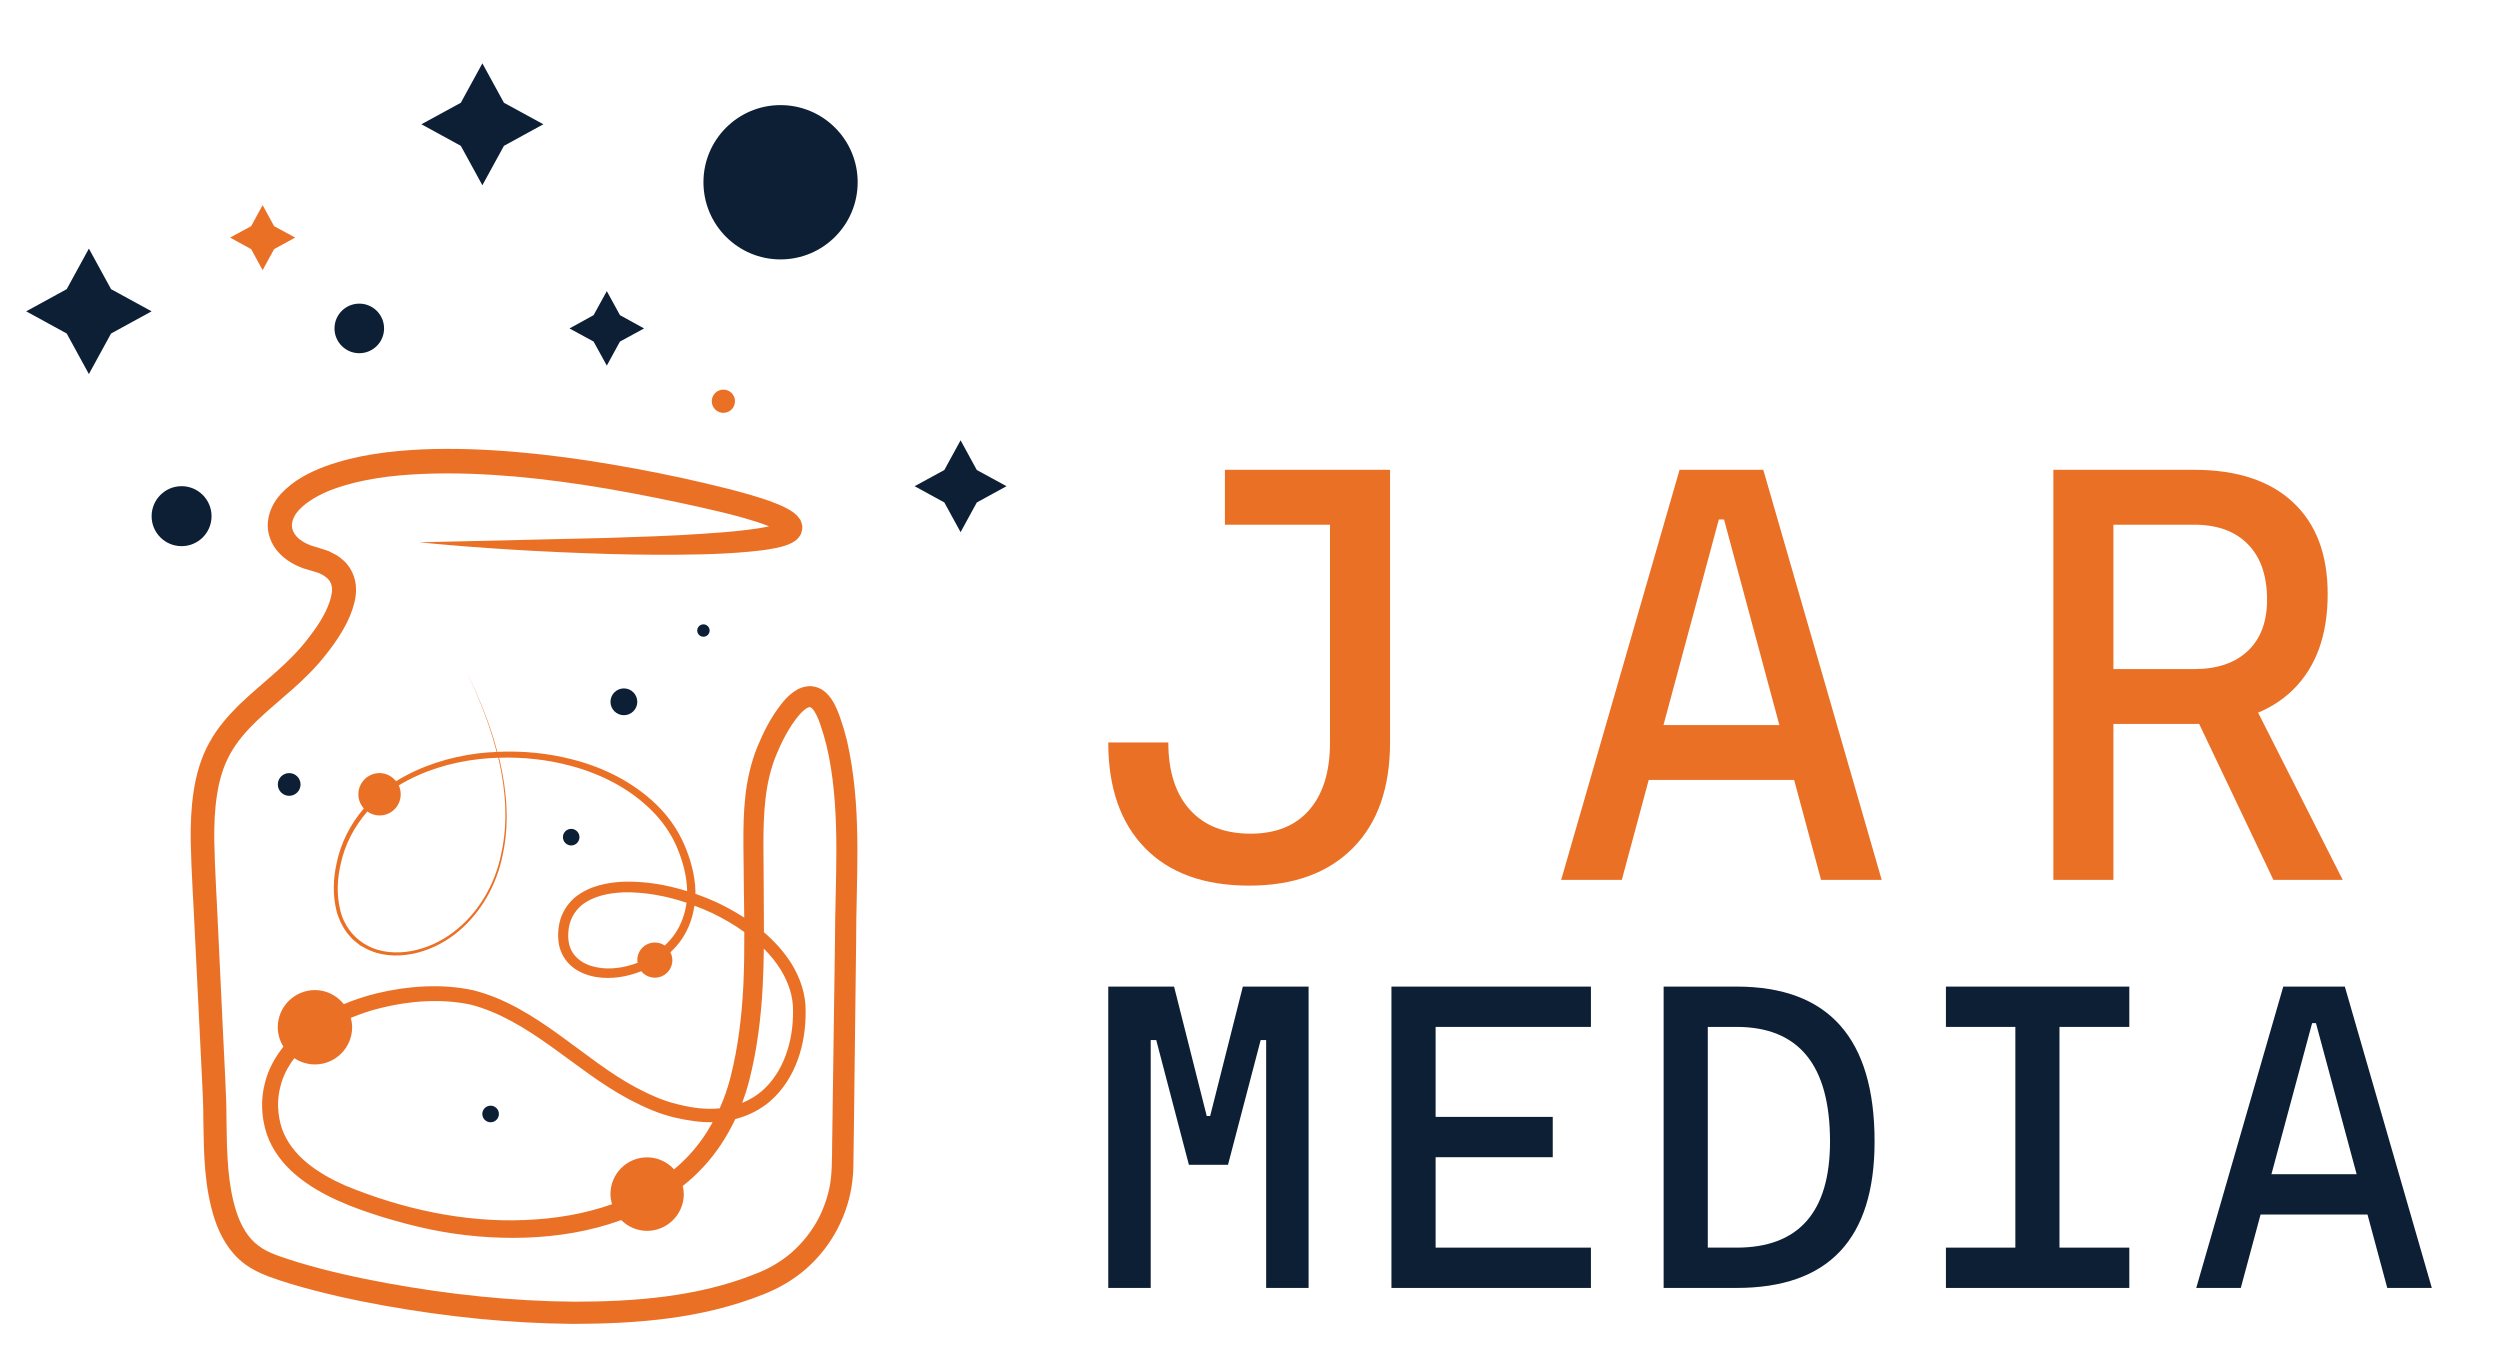 <?xml version="1.0" encoding="utf-8"?>
<!-- Generator: Adobe Illustrator 16.0.0, SVG Export Plug-In . SVG Version: 6.00 Build 0)  -->
<!DOCTYPE svg PUBLIC "-//W3C//DTD SVG 1.1//EN" "http://www.w3.org/Graphics/SVG/1.1/DTD/svg11.dtd">
<svg version="1.1" id="Calque_1" xmlns="http://www.w3.org/2000/svg" xmlns:xlink="http://www.w3.org/1999/xlink" x="0px" y="0px"
	 width="119px" height="65px" viewBox="0 0 119 65" enable-background="new 0 0 119 65" xml:space="preserve">
<g>
	<g>
		<g>
			<path fill="#EA7026" d="M59.46,42.156c-2.144,0-3.798-0.599-4.962-1.795c-1.164-1.194-1.745-2.869-1.745-5.021h2.859
				c0,1.372,0.341,2.44,1.023,3.201c0.683,0.761,1.648,1.142,2.894,1.142c1.209,0,2.141-0.378,2.796-1.135
				c0.656-0.756,0.983-1.826,0.983-3.208V22.363h2.858V35.34c0,2.161-0.59,3.839-1.771,5.028
				C63.212,41.56,61.567,42.156,59.46,42.156z M58.306,24.976v-2.612h6.404v2.612H58.306z"/>
			<path fill="#EA7026" d="M74.312,41.881l5.635-19.518h3.986l5.635,19.518h-2.887l-4.617-17.153h-0.248l-4.617,17.153H74.312z
				 M76.923,37.126v-2.612h9.896v2.612H76.923z"/>
			<path fill="#EA7026" d="M97.74,41.881V22.363h2.859v19.518H97.74z M100.408,34.459v-2.611h4.039c1.092,0,1.941-0.289,2.551-0.865
				c0.609-0.577,0.914-1.389,0.914-2.434c0-1.145-0.305-2.027-0.914-2.646c-0.609-0.618-1.459-0.927-2.551-0.927h-3.984l-0.33-2.612
				h4.314c2.027,0,3.59,0.513,4.695,1.54c1.104,1.025,1.656,2.483,1.656,4.37c0,1.962-0.553,3.482-1.656,4.564
				c-1.105,1.08-2.668,1.621-4.695,1.621H100.408z M108.214,41.881l-4.371-9.181h3.025l4.645,9.181H108.214z"/>
		</g>
		<g>
			<g>
				<path fill="#0D1F35" d="M52.753,61.306V46.962h2.021v14.344H52.753z M56.592,55.446l-1.555-5.938h-0.586v-2.546h1.435
					l1.555,6.161h0.081l0.202,2.323H56.592z M57.178,55.446l0.303-2.323h0.122l1.556-6.161h1.435v2.546h-0.586l-1.556,5.938H57.178z
					 M60.269,61.306V46.962h2.02v14.344H60.269z"/>
				<path fill="#0D1F35" d="M66.233,61.306V46.962h2.102v14.344H66.233z M66.233,48.881v-1.919h9.495v1.919H66.233z M66.233,55.083
					v-1.919h7.678v1.919H66.233z M66.233,61.306v-1.919h9.495v1.919H66.233z"/>
				<path fill="#0D1F35" d="M79.189,61.306V46.962h2.102v14.344H79.189z M81.148,61.306v-1.919h1.516
					c1.475,0,2.584-0.421,3.328-1.263s1.117-2.104,1.117-3.788c0-1.824-0.373-3.19-1.117-4.096
					c-0.744-0.907-1.854-1.359-3.328-1.359h-1.475l-0.242-1.919h1.717c4.377,0,6.566,2.458,6.566,7.374
					c0,4.646-2.189,6.97-6.566,6.97H81.148z"/>
				<path fill="#0D1F35" d="M92.626,48.881v-1.919h8.729v1.919H92.626z M92.626,61.306v-1.919h8.729v1.919H92.626z M95.931,61.306
					V46.962h2.1v14.344H95.931z"/>
				<path fill="#0D1F35" d="M104.541,61.306l4.143-14.344h2.93l4.141,14.344h-2.121l-3.395-12.606h-0.182l-3.395,12.606H104.541z
					 M106.46,57.811v-1.919h7.273v1.919H106.46z"/>
			</g>
		</g>
	</g>
	<g>
		<g>
			<path fill="#EA7026" d="M40.32,35.269l-0.153-0.567c-0.121-0.374-0.22-0.732-0.42-1.136c-0.106-0.199-0.223-0.403-0.436-0.598
				c-0.108-0.099-0.242-0.186-0.404-0.245c-0.162-0.055-0.35-0.08-0.51-0.049c-0.333,0.05-0.561,0.206-0.744,0.354
				c-0.183,0.15-0.327,0.311-0.457,0.478c-0.516,0.656-0.858,1.351-1.161,2.08c-0.293,0.742-0.469,1.525-0.555,2.301
				c-0.088,0.777-0.097,1.545-0.094,2.299l0.024,2.246c0.007,0.416,0.01,0.831,0.016,1.246c-0.421-0.27-0.861-0.513-1.31-0.727
				c-0.334-0.148-0.673-0.288-1.018-0.409c0-0.038,0.007-0.076,0.006-0.117c-0.025-0.781-0.234-1.535-0.54-2.237
				c-0.309-0.712-0.766-1.35-1.316-1.886c-1.105-1.071-2.516-1.771-3.982-2.148c-1.171-0.304-2.386-0.423-3.592-0.365
				c-0.346-1.311-0.853-2.569-1.458-3.781c0.593,1.214,1.089,2.476,1.424,3.784c-0.294,0.011-0.588,0.035-0.88,0.068
				c-1.373,0.174-2.724,0.596-3.908,1.326c-0.185-0.231-0.466-0.387-0.785-0.387c-0.557,0-1.009,0.455-1.009,1.01
				c0,0.261,0.102,0.494,0.26,0.673c-0.636,0.745-1.098,1.643-1.294,2.604c-0.166,0.742-0.192,1.521-0.005,2.271
				c0.036,0.183,0.127,0.356,0.191,0.538c0.089,0.169,0.187,0.343,0.298,0.498c0.132,0.139,0.239,0.308,0.398,0.416l0.227,0.184
				l0.251,0.138c0.682,0.378,1.491,0.415,2.231,0.277c0.747-0.147,1.448-0.483,2.044-0.943c1.198-0.93,1.989-2.328,2.275-3.8
				c0.319-1.472,0.193-3.006-0.145-4.458c-0.01-0.05-0.027-0.094-0.037-0.139c1.155-0.036,2.32,0.087,3.434,0.391
				c1.421,0.38,2.774,1.07,3.811,2.097c0.52,0.511,0.943,1.112,1.227,1.779c0.282,0.666,0.471,1.376,0.485,2.087
				c-0.983-0.31-2.01-0.485-3.061-0.452c-0.768,0.042-1.584,0.201-2.25,0.723c-0.323,0.262-0.572,0.624-0.708,1.02
				c-0.123,0.405-0.154,0.812-0.087,1.229c0.073,0.412,0.306,0.818,0.64,1.08c0.329,0.269,0.731,0.414,1.125,0.483
				c0.741,0.121,1.483-0.008,2.158-0.274c0.15,0.184,0.381,0.307,0.645,0.307c0.461,0,0.834-0.371,0.834-0.833
				c0-0.135-0.036-0.263-0.092-0.374c0.209-0.202,0.402-0.416,0.563-0.661c0.311-0.468,0.5-1.01,0.579-1.559
				c0.282,0.104,0.557,0.218,0.828,0.343c0.539,0.259,1.064,0.561,1.547,0.911c0.003,0.847-0.007,1.691-0.045,2.525
				c-0.074,1.476-0.247,2.937-0.603,4.351c-0.131,0.521-0.305,1.028-0.524,1.517c-0.652,0.067-1.322-0.023-1.976-0.188
				c-0.701-0.161-1.363-0.465-2.004-0.801c-1.284-0.687-2.438-1.635-3.663-2.513c-1.224-0.878-2.53-1.724-4.081-2.118
				c-0.77-0.168-1.552-0.216-2.322-0.183c-0.774,0.035-1.541,0.147-2.288,0.331c-0.53,0.13-1.05,0.298-1.556,0.513
				c-0.324-0.403-0.816-0.671-1.375-0.671c-0.978,0-1.771,0.797-1.771,1.771c0,0.339,0.103,0.657,0.269,0.925
				c-0.4,0.501-0.719,1.076-0.876,1.708c-0.213,0.796-0.179,1.634,0.077,2.432c0.264,0.789,0.792,1.463,1.401,1.972
				c0.613,0.515,1.303,0.902,2.005,1.218c0.704,0.319,1.428,0.564,2.153,0.791c0.723,0.215,1.46,0.417,2.208,0.571
				c1.495,0.31,3.026,0.447,4.559,0.397c1.527-0.053,3.066-0.3,4.526-0.827c0.01-0.003,0.017-0.007,0.026-0.011
				c0.315,0.316,0.752,0.514,1.231,0.514c0.964,0,1.748-0.785,1.748-1.751c0-0.13-0.021-0.261-0.049-0.386
				c0.339-0.267,0.66-0.559,0.956-0.88c0.637-0.676,1.147-1.464,1.544-2.303c0.602-0.155,1.179-0.44,1.655-0.847
				c0.615-0.532,1.05-1.236,1.318-1.975c0.271-0.748,0.381-1.532,0.376-2.312c0.014-0.806-0.266-1.607-0.679-2.273
				c-0.36-0.569-0.809-1.059-1.306-1.488c0.001-0.651-0.005-1.305-0.01-1.951l-0.015-2.237c0.001-0.745,0.018-1.474,0.102-2.186
				c0.082-0.712,0.241-1.401,0.502-2.049c0.266-0.648,0.61-1.307,1.021-1.824c0.102-0.128,0.209-0.244,0.318-0.33
				c0.104-0.09,0.21-0.136,0.25-0.137c0.038-0.001,0.039-0.012,0.111,0.05c0.067,0.056,0.147,0.178,0.215,0.313
				c0.135,0.262,0.245,0.631,0.349,0.963l0.14,0.522l0.115,0.527c0.549,2.851,0.288,5.845,0.282,8.851l-0.125,8.979
				c-0.019,0.74,0.004,1.532-0.063,2.185c-0.07,0.681-0.285,1.345-0.597,1.955c-0.318,0.604-0.751,1.148-1.26,1.601
				c-0.527,0.454-1.094,0.791-1.777,1.046c-2.675,1.069-5.677,1.312-8.617,1.309c-2.954-0.025-5.915-0.343-8.829-0.871
				c-1.457-0.267-2.907-0.586-4.308-1.009c-0.684-0.22-1.427-0.431-1.875-0.792c-0.489-0.362-0.82-0.943-1.034-1.589
				c-0.428-1.311-0.458-2.795-0.477-4.272c0-0.745-0.029-1.527-0.068-2.267l-0.109-2.237l-0.213-4.487
				c-0.063-1.485-0.166-3.004-0.193-4.462c-0.007-0.728,0.022-1.448,0.132-2.145c0.11-0.705,0.297-1.352,0.622-1.936
				c0.651-1.188,1.826-2.074,2.965-3.079c0.569-0.504,1.145-1.069,1.623-1.69c0.243-0.306,0.476-0.626,0.684-0.972
				c0.209-0.341,0.402-0.707,0.542-1.12c0.135-0.405,0.25-0.875,0.133-1.408c-0.063-0.26-0.175-0.521-0.352-0.729
				c-0.077-0.117-0.176-0.2-0.276-0.283c-0.1-0.077-0.199-0.171-0.307-0.215l-0.316-0.162c-0.105-0.045-0.21-0.071-0.315-0.105
				l-0.52-0.162c-0.284-0.1-0.533-0.249-0.698-0.434c-0.162-0.187-0.237-0.389-0.218-0.596c0.023-0.211,0.132-0.446,0.335-0.665
				c0.4-0.43,1.02-0.764,1.667-1.003c1.314-0.473,2.776-0.652,4.231-0.712c1.459-0.063,2.935,0,4.406,0.126
				c1.472,0.131,2.938,0.333,4.402,0.584c1.46,0.252,2.92,0.547,4.367,0.868c0.725,0.161,1.444,0.333,2.146,0.532
				c0.347,0.104,0.698,0.207,1.022,0.332c0.047,0.019,0.089,0.032,0.135,0.053c-0.323,0.071-0.669,0.123-1.019,0.165
				c-0.723,0.094-1.463,0.142-2.2,0.193c-1.483,0.103-2.975,0.143-4.467,0.194l-8.975,0.209c2.985,0.289,5.976,0.465,8.976,0.553
				c1.5,0.044,3.002,0.053,4.508,0.019c0.754-0.019,1.511-0.057,2.274-0.13c0.381-0.035,0.764-0.078,1.165-0.159
				c0.2-0.038,0.402-0.084,0.628-0.17c0.119-0.049,0.239-0.095,0.399-0.222c0.031-0.021,0.086-0.079,0.127-0.136
				c0.046-0.066,0.084-0.093,0.116-0.198c0.033-0.095,0.053-0.2,0.052-0.293c-0.01-0.084-0.031-0.176-0.063-0.254
				c-0.036-0.098-0.061-0.111-0.095-0.163c-0.033-0.048-0.07-0.092-0.103-0.128c-0.058-0.05-0.117-0.1-0.175-0.15
				c-0.104-0.066-0.211-0.139-0.307-0.184c-0.195-0.109-0.384-0.183-0.572-0.257c-0.373-0.15-0.738-0.26-1.109-0.372
				c-0.735-0.216-1.469-0.396-2.202-0.569c-1.468-0.344-2.944-0.639-4.433-0.891c-1.486-0.255-2.985-0.458-4.497-0.59
				c-1.508-0.132-3.029-0.192-4.56-0.128c-1.527,0.074-3.072,0.256-4.581,0.799c-0.744,0.281-1.5,0.648-2.124,1.316
				c-0.307,0.334-0.567,0.789-0.621,1.328c-0.058,0.537,0.169,1.094,0.507,1.458c0.335,0.371,0.754,0.603,1.175,0.757l0.553,0.167
				c0.07,0.026,0.152,0.038,0.214,0.071l0.183,0.091c0.224,0.141,0.352,0.284,0.399,0.491c0.055,0.201,0.004,0.497-0.098,0.791
				c-0.203,0.599-0.605,1.205-1.041,1.757c-0.437,0.572-0.933,1.055-1.482,1.547c-0.544,0.489-1.13,0.965-1.693,1.503
				c-0.559,0.542-1.106,1.149-1.501,1.876c-0.405,0.725-0.631,1.54-0.748,2.313c-0.122,0.781-0.148,1.562-0.143,2.326
				c0.032,1.534,0.136,3.008,0.202,4.506l0.221,4.486l0.11,2.236c0.043,0.761,0.071,1.469,0.072,2.227
				c0.026,1.497,0.036,3.052,0.54,4.608c0.256,0.765,0.682,1.553,1.401,2.098c0.357,0.275,0.761,0.46,1.123,0.601
				c0.371,0.139,0.735,0.256,1.103,0.369c1.465,0.438,2.942,0.761,4.428,1.031c2.975,0.533,5.986,0.847,9.019,0.872
				c3.019-0.008,6.11-0.238,9.019-1.397c0.716-0.272,1.459-0.701,2.063-1.23c0.609-0.541,1.121-1.189,1.494-1.91
				c0.372-0.719,0.622-1.507,0.706-2.313c0.053-0.401,0.043-0.817,0.051-1.179l0.015-1.123l0.108-8.975
				c-0.005-2.957,0.272-5.997-0.313-9.051L40.32,35.269z M23.856,40.648c-0.293,1.455-1.088,2.823-2.266,3.717
				c-0.589,0.448-1.276,0.768-2,0.903c-0.719,0.133-1.494,0.081-2.13-0.275c-0.643-0.347-1.11-0.976-1.269-1.688
				c-0.17-0.708-0.141-1.465,0.025-2.176c0.199-0.934,0.65-1.788,1.27-2.501c0.164,0.117,0.363,0.188,0.582,0.188
				c0.557,0,1.006-0.45,1.006-1.008c0-0.149-0.033-0.293-0.093-0.424c1.15-0.694,2.472-1.098,3.812-1.249
				c0.305-0.038,0.614-0.054,0.92-0.067c0.013,0.048,0.026,0.094,0.039,0.142C24.078,37.665,24.186,39.191,23.856,40.648z
				 M32.136,44.438c-0.143,0.208-0.313,0.396-0.494,0.569c-0.134-0.09-0.294-0.143-0.469-0.143c-0.464,0-0.837,0.371-0.837,0.836
				c0,0.045,0.007,0.085,0.015,0.128c-0.61,0.231-1.276,0.34-1.902,0.225c-0.338-0.06-0.661-0.183-0.909-0.394
				c-0.251-0.2-0.414-0.487-0.468-0.81c-0.053-0.319-0.024-0.674,0.08-0.987c0.109-0.313,0.301-0.582,0.559-0.794
				c0.529-0.413,1.253-0.562,1.964-0.592c1.011-0.025,2.03,0.168,3.005,0.493C32.608,43.495,32.431,44.002,32.136,44.438z
				 M32.813,54.97c-0.228,0.248-0.469,0.476-0.727,0.692c-0.319-0.35-0.772-0.572-1.284-0.572c-0.963,0-1.744,0.782-1.744,1.744
				c0,0.175,0.032,0.334,0.075,0.486c-1.321,0.468-2.731,0.699-4.145,0.753c-2.918,0.125-5.876-0.536-8.567-1.646
				c-0.66-0.293-1.292-0.646-1.828-1.092c-0.532-0.442-0.961-0.995-1.176-1.624c-0.205-0.627-0.245-1.344-0.07-1.992
				c0.117-0.492,0.354-0.943,0.664-1.35c0.283,0.188,0.619,0.298,0.982,0.298c0.976,0,1.769-0.797,1.769-1.771
				c0-0.153-0.026-0.306-0.064-0.445c0.453-0.19,0.921-0.348,1.4-0.465c1.398-0.352,2.893-0.459,4.283-0.171
				c1.366,0.343,2.641,1.132,3.838,1.988c1.209,0.856,2.385,1.815,3.749,2.538c0.677,0.355,1.392,0.68,2.153,0.855
				c0.582,0.134,1.188,0.234,1.803,0.22C33.618,53.974,33.251,54.5,32.813,54.97z M36.358,45.153
				c0.308,0.313,0.585,0.646,0.811,1.016c0.361,0.598,0.596,1.271,0.58,1.968c0.003,0.72-0.104,1.432-0.348,2.094
				c-0.244,0.662-0.627,1.269-1.149,1.714c-0.276,0.232-0.591,0.417-0.923,0.554c0.125-0.344,0.238-0.689,0.327-1.038
				c0.381-1.484,0.569-3.008,0.649-4.525C36.336,46.343,36.352,45.748,36.358,45.153z"/>
			<polygon fill="#EA7026" points="12.501,12.86 13.048,11.858 14.05,11.309 13.048,10.766 12.501,9.764 11.954,10.766 
				10.952,11.309 11.954,11.858 			"/>
			<circle fill="#EA7026" cx="34.433" cy="19.099" r="0.553"/>
		</g>
		<g>
			<g>
				<circle fill="#0D1F35" cx="29.697" cy="33.406" r="0.638"/>
				<circle fill="#0D1F35" cx="23.353" cy="53.025" r="0.395"/>
				<path fill="#0D1F35" d="M27.582,39.846c0-0.215-0.176-0.392-0.394-0.392c-0.216,0-0.393,0.177-0.393,0.392
					c0,0.222,0.177,0.398,0.393,0.398C27.406,40.244,27.582,40.067,27.582,39.846z"/>
				<circle fill="#0D1F35" cx="13.765" cy="37.34" r="0.541"/>
				<circle fill="#0D1F35" cx="33.483" cy="30.014" r="0.295"/>
				<path fill="#0D1F35" d="M8.644,25.997c0.788,0,1.426-0.637,1.426-1.428c0-0.784-0.638-1.427-1.426-1.427
					c-0.79,0-1.427,0.643-1.427,1.427C7.216,25.36,7.854,25.997,8.644,25.997z"/>
				<path fill="#0D1F35" d="M37.152,5.003c-2.025,0-3.668,1.645-3.668,3.67c0,2.031,1.643,3.675,3.668,3.675
					c2.028,0,3.673-1.644,3.673-3.675C40.825,6.647,39.181,5.003,37.152,5.003z"/>
				<circle fill="#0D1F35" cx="17.102" cy="15.633" r="1.18"/>
				<polygon fill="#0D1F35" points="22.961,8.818 23.987,6.942 25.863,5.915 23.987,4.891 22.961,3.015 21.935,4.891 20.059,5.915 
					21.935,6.942 				"/>
				<polygon fill="#0D1F35" points="46.496,22.373 45.724,20.958 44.95,22.373 43.536,23.143 44.95,23.917 45.724,25.331 
					46.496,23.917 47.91,23.143 				"/>
				<polygon fill="#0D1F35" points="5.287,13.764 4.231,11.833 3.175,13.764 1.246,14.819 3.175,15.875 4.231,17.805 5.287,15.875 
					7.216,14.819 				"/>
				<polygon fill="#0D1F35" points="28.884,17.403 29.51,16.258 30.658,15.634 29.51,15.001 28.884,13.857 28.255,15.001 
					27.108,15.634 28.255,16.258 				"/>
			</g>
		</g>
	</g>
</g>
</svg>

